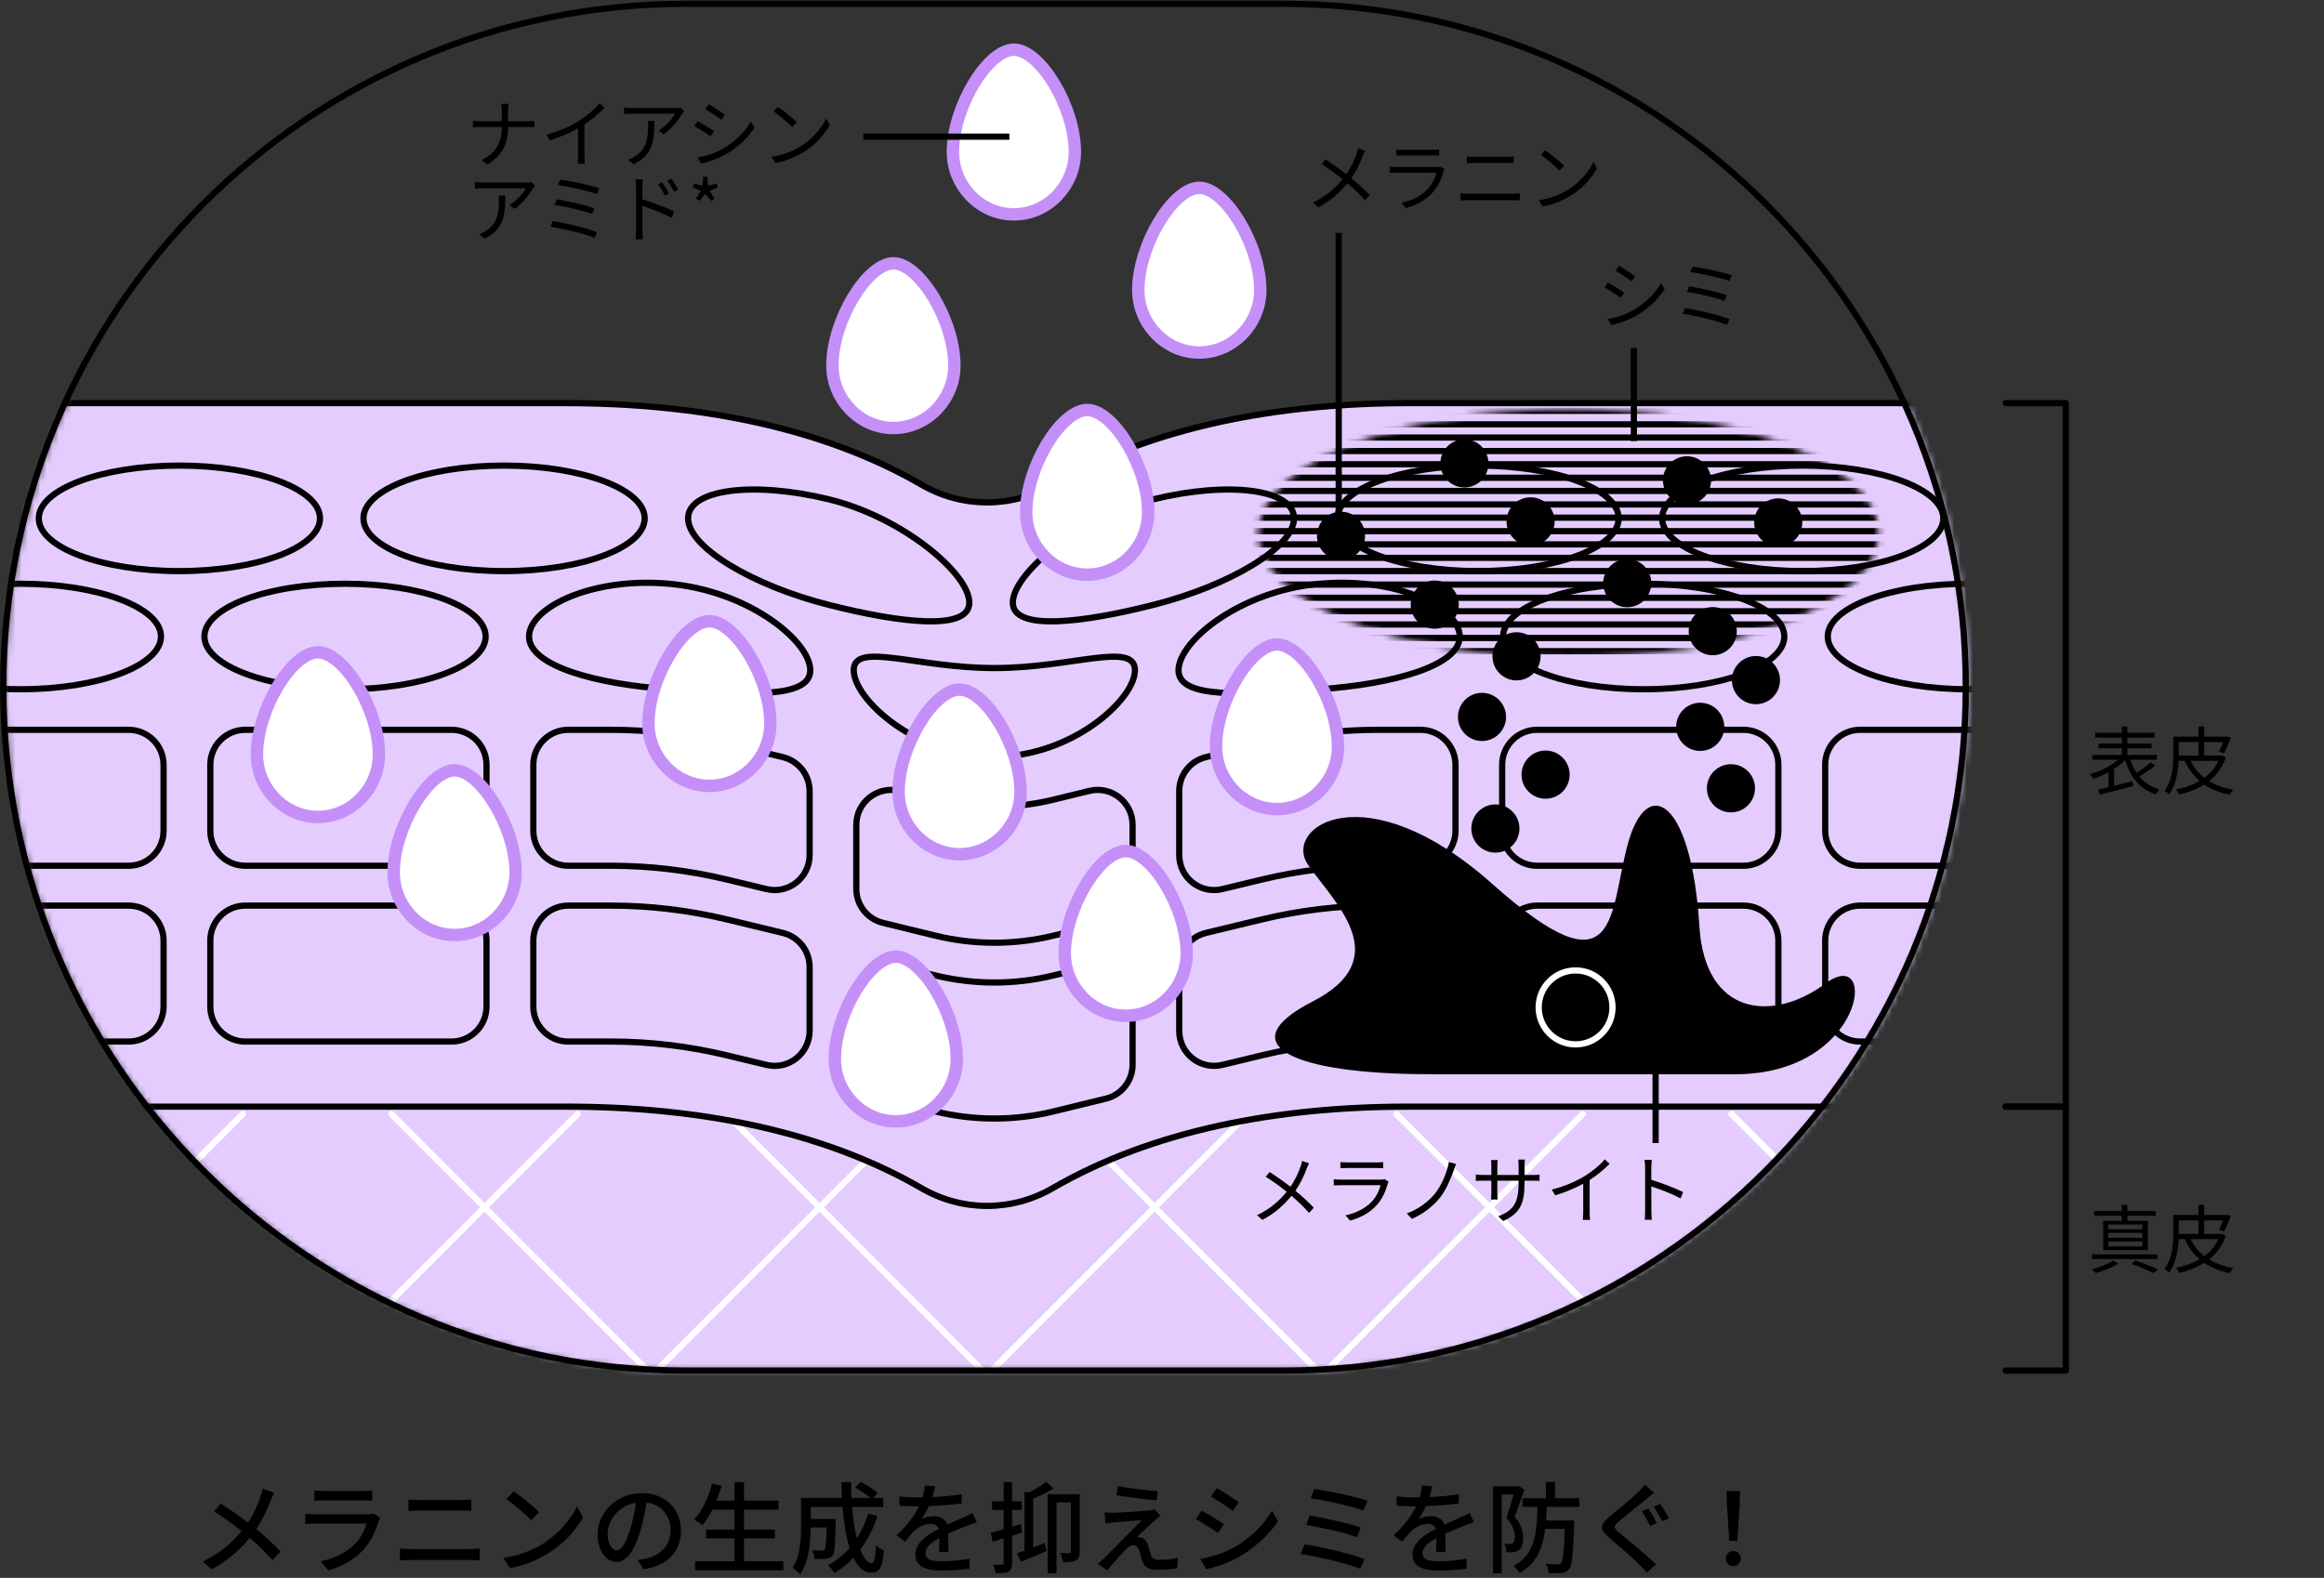 <svg width="374" height="254" viewBox="0 0 374 254" fill="none" xmlns="http://www.w3.org/2000/svg">
<rect x="0" y="0" width="374" height="254" fill="#333333" stroke="none"/>
<path d="M322.766 178.143H332.444V64.894H322.766" stroke="black" stroke-linecap="round" stroke-linejoin="round"/>
<mask id="mask0_262_392" style="mask-type:luminance" maskUnits="userSpaceOnUse" x="0" y="0" width="317" height="221">
<path d="M206.954 0.613H110.757C50.105 0.613 0.938 49.866 0.938 110.621C0.938 171.377 50.105 220.63 110.757 220.63H206.954C267.605 220.63 316.773 171.377 316.773 110.621C316.773 49.866 267.605 0.613 206.954 0.613Z" fill="white"/>
</mask>
<g mask="url(#mask0_262_392)">
<path d="M334.904 178.145H226.567C205.666 178.145 185.537 181.924 169.378 191.288C162.848 195.068 154.873 195.068 148.343 191.288C132.183 181.924 112.055 178.145 91.154 178.145H-17.195V64.897H91.142C112.043 64.897 132.171 68.676 148.331 78.04C154.86 81.82 162.836 81.82 169.366 78.04C185.525 68.676 205.654 64.897 226.554 64.897H334.892V178.145H334.904Z" fill="#E5CCFF"/>
<path d="M-17.195 178.145H91.142C112.043 178.145 132.171 181.924 148.331 191.288C154.86 195.068 162.836 195.068 169.366 191.288C185.525 181.924 205.654 178.145 226.554 178.145H334.892V256.073H-17.195V178.145Z" fill="#E5CCFF"/>
<path d="M-17.195 64.897H91.142C112.043 64.897 132.171 68.676 148.331 78.04C154.86 81.82 162.836 81.82 169.366 78.04C185.525 68.676 205.654 64.897 226.554 64.897H334.892" stroke="black" stroke-linecap="round" stroke-linejoin="round"/>
<path d="M28.87 91.932C41.367 91.932 51.498 88.13 51.498 83.44C51.498 78.749 41.367 74.947 28.87 74.947C16.373 74.947 6.242 78.749 6.242 83.44C6.242 88.13 16.373 91.932 28.87 91.932Z" stroke="black" stroke-linecap="round" stroke-linejoin="round"/>
<path d="M81.12 91.932C93.617 91.932 103.748 88.13 103.748 83.44C103.748 78.749 93.617 74.947 81.12 74.947C68.623 74.947 58.492 78.749 58.492 83.44C58.492 88.13 68.623 91.932 81.12 91.932Z" stroke="black" stroke-linecap="round" stroke-linejoin="round"/>
<path d="M155.99 97.013C155.99 101.701 144.474 100.192 133.362 97.369C121.246 94.301 110.734 88.141 110.734 83.44C110.734 78.74 121.221 77.415 133.362 80.372C145.234 83.256 155.99 92.325 155.99 97.013Z" stroke="black" stroke-linecap="round" stroke-linejoin="round"/>
<path d="M162.992 97.013C162.992 101.701 174.508 100.192 185.62 97.369C197.737 94.301 208.248 88.141 208.248 83.44C208.248 78.74 197.761 77.415 185.62 80.372C173.749 83.256 162.992 92.325 162.992 97.013Z" stroke="black" stroke-linecap="round" stroke-linejoin="round"/>
<path d="M237.862 91.932C250.359 91.932 260.49 88.13 260.49 83.44C260.49 78.749 250.359 74.947 237.862 74.947C225.365 74.947 215.234 78.749 215.234 83.44C215.234 88.13 225.365 91.932 237.862 91.932Z" stroke="black" stroke-linecap="round" stroke-linejoin="round"/>
<path d="M290.112 91.932C302.609 91.932 312.74 88.13 312.74 83.44C312.74 78.749 302.609 74.947 290.112 74.947C277.615 74.947 267.484 78.749 267.484 83.44C267.484 88.13 277.615 91.932 290.112 91.932Z" stroke="black" stroke-linecap="round" stroke-linejoin="round"/>
<path d="M3.276 110.954C15.774 110.954 25.904 107.151 25.904 102.461C25.904 97.771 15.774 93.969 3.276 93.969C-9.221 93.969 -19.352 97.771 -19.352 102.461C-19.352 107.151 -9.221 110.954 3.276 110.954Z" stroke="black" stroke-linecap="round" stroke-linejoin="round"/>
<path d="M55.526 110.954C68.023 110.954 78.154 107.151 78.154 102.461C78.154 97.771 68.023 93.969 55.526 93.969C43.029 93.969 32.898 97.771 32.898 102.461C32.898 107.151 43.029 110.954 55.526 110.954Z" stroke="black" stroke-linecap="round" stroke-linejoin="round"/>
<path d="M130.397 107.898C130.397 112.586 119.763 111.813 107.769 110.966C95.775 110.12 85.141 107.162 85.141 102.474C85.141 97.786 95.321 92.828 107.769 93.982C120.51 95.147 130.397 103.21 130.397 107.911V107.898Z" stroke="black" stroke-linecap="round" stroke-linejoin="round"/>
<path d="M189.656 107.898C189.656 112.586 200.29 111.813 212.284 110.966C224.278 110.12 234.912 107.162 234.912 102.474C234.912 97.786 224.731 92.828 212.284 93.982C199.543 95.147 189.656 103.21 189.656 107.911V107.898Z" stroke="black" stroke-linecap="round" stroke-linejoin="round"/>
<path d="M182.647 107.898C182.647 112.586 172.515 121.827 160.019 121.827C147.522 121.827 137.391 112.599 137.391 107.898C137.391 103.198 147.522 107.542 160.019 107.542C172.515 107.542 182.647 103.198 182.647 107.898Z" stroke="black" stroke-linecap="round" stroke-linejoin="round"/>
<path d="M264.519 110.954C277.016 110.954 287.147 107.151 287.147 102.461C287.147 97.771 277.016 93.969 264.519 93.969C252.022 93.969 241.891 97.771 241.891 102.461C241.891 107.151 252.022 110.954 264.519 110.954Z" stroke="black" stroke-linecap="round" stroke-linejoin="round"/>
<path d="M316.769 110.954C329.266 110.954 339.397 107.151 339.397 102.461C339.397 97.771 329.266 93.969 316.769 93.969C304.272 93.969 294.141 97.771 294.141 102.461C294.141 107.151 304.272 110.954 316.769 110.954Z" stroke="black" stroke-linecap="round" stroke-linejoin="round"/>
<path d="M20.699 117.482H-12.502C-15.607 117.482 -18.125 120.004 -18.125 123.115V133.731C-18.125 136.842 -15.607 139.364 -12.502 139.364H20.699C23.805 139.364 26.322 136.842 26.322 133.731V123.115C26.322 120.004 23.805 117.482 20.699 117.482Z" stroke="black" stroke-linecap="round" stroke-linejoin="round"/>
<path d="M72.668 117.482H39.467C36.361 117.482 33.844 120.004 33.844 123.115V133.731C33.844 136.842 36.361 139.364 39.467 139.364H72.668C75.773 139.364 78.291 136.842 78.291 133.731V123.115C78.291 120.004 75.773 117.482 72.668 117.482Z" stroke="black" stroke-linecap="round" stroke-linejoin="round"/>
<path d="M123.341 143.119L116.983 141.585C110.87 140.112 104.597 139.364 98.312 139.364H91.451C88.34 139.364 85.828 136.836 85.828 133.731V123.115C85.828 119.998 88.352 117.482 91.451 117.482H98.312C104.597 117.482 110.87 118.231 116.983 119.704L125.975 121.876C128.499 122.489 130.288 124.748 130.288 127.349V137.646C130.288 141.291 126.882 143.978 123.354 143.119H123.341Z" stroke="black" stroke-linecap="round" stroke-linejoin="round"/>
<path d="M177.952 148.557L169.572 150.607C163.299 152.141 156.745 152.141 150.472 150.607L142.093 148.557C139.569 147.943 137.805 145.685 137.805 143.084V132.787C137.805 129.13 141.223 126.455 144.763 127.314L150.485 128.713C156.757 130.247 163.312 130.247 169.584 128.713L175.306 127.314C178.846 126.455 182.264 129.13 182.264 132.787V143.084C182.264 145.685 180.488 147.943 177.976 148.557H177.952Z" stroke="black" stroke-linecap="round" stroke-linejoin="round"/>
<path d="M228.597 139.364H221.737C215.452 139.364 209.179 140.112 203.066 141.585L196.708 143.119C193.167 143.978 189.773 141.291 189.773 137.646V127.349C189.773 124.748 191.55 122.477 194.086 121.876L203.078 119.704C209.192 118.231 215.464 117.482 221.749 117.482H228.61C231.722 117.482 234.233 120.01 234.233 123.115V133.731C234.233 136.848 231.709 139.364 228.61 139.364H228.597Z" stroke="black" stroke-linecap="round" stroke-linejoin="round"/>
<path d="M280.566 117.482H247.365C244.26 117.482 241.742 120.004 241.742 123.115V133.731C241.742 136.842 244.26 139.364 247.365 139.364H280.566C283.672 139.364 286.19 136.842 286.19 133.731V123.115C286.19 120.004 283.672 117.482 280.566 117.482Z" stroke="black" stroke-linecap="round" stroke-linejoin="round"/>
<path d="M332.551 117.482H299.35C296.244 117.482 293.727 120.004 293.727 123.115V133.731C293.727 136.842 296.244 139.364 299.35 139.364H332.551C335.656 139.364 338.174 136.842 338.174 133.731V123.115C338.174 120.004 335.656 117.482 332.551 117.482Z" stroke="black" stroke-linecap="round" stroke-linejoin="round"/>
<path d="M20.699 145.783H-12.502C-15.607 145.783 -18.125 148.305 -18.125 151.416V162.032C-18.125 165.143 -15.607 167.665 -12.502 167.665H20.699C23.805 167.665 26.322 165.143 26.322 162.032V151.416C26.322 148.305 23.805 145.783 20.699 145.783Z" stroke="black" stroke-linecap="round" stroke-linejoin="round"/>
<path d="M72.668 145.783H39.467C36.361 145.783 33.844 148.305 33.844 151.416V162.032C33.844 165.143 36.361 167.665 39.467 167.665H72.668C75.773 167.665 78.291 165.143 78.291 162.032V151.416C78.291 148.305 75.773 145.783 72.668 145.783Z" stroke="black" stroke-linecap="round" stroke-linejoin="round"/>
<path d="M123.341 171.42L116.983 169.886C110.87 168.413 104.597 167.665 98.312 167.665H91.451C88.34 167.665 85.828 165.136 85.828 162.032V151.416C85.828 148.299 88.352 145.783 91.451 145.783H98.312C104.597 145.783 110.87 146.532 116.983 148.004L125.975 150.177C128.499 150.79 130.288 153.048 130.288 155.65V165.946C130.288 169.591 126.882 172.279 123.354 171.42H123.341Z" stroke="black" stroke-linecap="round" stroke-linejoin="round"/>
<path d="M177.952 176.856L169.572 178.905C163.299 180.439 156.745 180.439 150.472 178.905L142.093 176.856C139.569 176.242 137.805 173.984 137.805 171.382V161.086C137.805 157.429 141.223 154.754 144.763 155.613L150.485 157.012C156.757 158.546 163.312 158.546 169.584 157.012L175.306 155.613C178.846 154.754 182.264 157.429 182.264 161.086V171.382C182.264 173.984 180.488 176.242 177.976 176.856H177.952Z" stroke="black" stroke-linecap="round" stroke-linejoin="round"/>
<path d="M228.597 167.665H221.737C215.452 167.665 209.179 168.413 203.066 169.886L196.708 171.42C193.167 172.279 189.773 169.591 189.773 165.946V155.65C189.773 153.048 191.55 150.778 194.086 150.177L203.078 148.004C209.192 146.532 215.464 145.783 221.749 145.783H228.61C231.722 145.783 234.233 148.311 234.233 151.416V162.032C234.233 165.149 231.709 167.665 228.61 167.665H228.597Z" stroke="black" stroke-linecap="round" stroke-linejoin="round"/>
<path d="M280.566 145.783H247.365C244.26 145.783 241.742 148.305 241.742 151.416V162.032C241.742 165.143 244.26 167.665 247.365 167.665H280.566C283.672 167.665 286.19 165.143 286.19 162.032V151.416C286.19 148.305 283.672 145.783 280.566 145.783Z" stroke="black" stroke-linecap="round" stroke-linejoin="round"/>
<path d="M332.551 145.783H299.35C296.244 145.783 293.727 148.305 293.727 151.416V162.032C293.727 165.143 296.244 167.665 299.35 167.665H332.551C335.656 167.665 338.174 165.143 338.174 162.032V151.416C338.174 148.305 335.656 145.783 332.551 145.783Z" stroke="black" stroke-linecap="round" stroke-linejoin="round"/>
<path d="M229.934 172.917C208.102 172.917 197.75 168.143 211.251 161.209C224.752 154.275 214.718 145.304 210.516 139.229C206.314 133.155 219.692 124.073 240.164 142.297C260.636 160.522 258.908 147.133 261.946 135.916C264.985 124.699 272.201 128.381 273.487 149.17C274.381 163.504 285.248 164.67 293.8 158.3C302.351 151.931 300.244 172.929 279.257 172.929H229.934V172.917Z" fill="black"/>
<path d="M253.559 168.119C256.841 168.119 259.501 165.454 259.501 162.167C259.501 158.88 256.841 156.215 253.559 156.215C250.277 156.215 247.617 158.88 247.617 162.167C247.617 165.454 250.277 168.119 253.559 168.119Z" stroke="white" stroke-linecap="round" stroke-linejoin="round"/>
<mask id="mask1_262_392" style="mask-type:luminance" maskUnits="userSpaceOnUse" x="-18" y="178" width="353" height="79">
<path d="M-17.195 178.145H91.142C112.043 178.145 132.171 181.924 148.331 191.288C154.86 195.068 162.836 195.068 169.366 191.288C185.525 181.924 205.654 178.145 226.554 178.145H334.892V256.073H-17.195V178.145Z" fill="white"/>
</mask>
<g mask="url(#mask1_262_392)">
<path d="M-44.844 263.387L39.077 179.322" stroke="white" stroke-linecap="round" stroke-linejoin="round"/>
<path d="M9.07 263.387L92.979 179.322" stroke="white" stroke-linecap="round" stroke-linejoin="round"/>
<path d="M62.977 263.387L146.897 179.322" stroke="white" stroke-linecap="round" stroke-linejoin="round"/>
<path d="M116.898 263.387L200.807 179.322" stroke="white" stroke-linecap="round" stroke-linejoin="round"/>
<path d="M170.812 263.387L254.721 179.322" stroke="white" stroke-linecap="round" stroke-linejoin="round"/>
<path d="M224.719 263.387L308.639 179.322" stroke="white" stroke-linecap="round" stroke-linejoin="round"/>
<path d="M278.641 263.387L362.549 179.322" stroke="white" stroke-linecap="round" stroke-linejoin="round"/>
<path d="M362.549 263.387L278.641 179.322" stroke="white" stroke-linecap="round" stroke-linejoin="round"/>
<path d="M308.639 263.387L224.719 179.322" stroke="white" stroke-linecap="round" stroke-linejoin="round"/>
<path d="M254.721 263.387L170.812 179.322" stroke="white" stroke-linecap="round" stroke-linejoin="round"/>
<path d="M200.807 263.387L116.898 179.322" stroke="white" stroke-linecap="round" stroke-linejoin="round"/>
<path d="M146.897 263.387L62.977 179.322" stroke="white" stroke-linecap="round" stroke-linejoin="round"/>
<path d="M92.979 263.387L9.07 179.322" stroke="white" stroke-linecap="round" stroke-linejoin="round"/>
<path d="M39.077 263.387L-44.844 179.322" stroke="white" stroke-linecap="round" stroke-linejoin="round"/>
</g>
<path d="M-17.195 178.145H91.142C112.043 178.145 132.171 181.924 148.331 191.288C154.86 195.068 162.836 195.068 169.366 191.288C185.525 181.924 205.654 178.145 226.554 178.145H334.892" stroke="black" stroke-linecap="round" stroke-linejoin="round"/>
<mask id="mask2_262_392" style="mask-type:luminance" maskUnits="userSpaceOnUse" x="202" y="65" width="101" height="41">
<path d="M252.393 105.909C279.979 105.909 302.342 96.937 302.342 85.869C302.342 74.801 279.979 65.828 252.393 65.828C224.808 65.828 202.445 74.801 202.445 85.869C202.445 96.937 224.808 105.909 252.393 105.909Z" fill="white"/>
</mask>
<g mask="url(#mask2_262_392)">
<path d="M195.82 66.135H309.156" stroke="black" stroke-linecap="round" stroke-linejoin="round"/>
<path d="M196.969 68.309H307.977" stroke="black" stroke-linecap="round" stroke-linejoin="round"/>
<path d="M195.82 70.434H309.156" stroke="black" stroke-linecap="round" stroke-linejoin="round"/>
<path d="M196.969 72.609H307.977" stroke="black" stroke-linecap="round" stroke-linejoin="round"/>
<path d="M195.82 74.732H309.156" stroke="black" stroke-linecap="round" stroke-linejoin="round"/>
<path d="M196.969 76.908H307.977" stroke="black" stroke-linecap="round" stroke-linejoin="round"/>
<path d="M195.82 79.031H309.156" stroke="black" stroke-linecap="round" stroke-linejoin="round"/>
<path d="M196.969 81.207H307.977" stroke="black" stroke-linecap="round" stroke-linejoin="round"/>
<path d="M195.82 83.332H309.156" stroke="black" stroke-linecap="round" stroke-linejoin="round"/>
<path d="M196.969 85.506H307.977" stroke="black" stroke-linecap="round" stroke-linejoin="round"/>
<path d="M195.82 87.631H309.156" stroke="black" stroke-linecap="round" stroke-linejoin="round"/>
<path d="M196.969 89.803H307.977" stroke="black" stroke-linecap="round" stroke-linejoin="round"/>
<path d="M195.82 91.928H309.156" stroke="black" stroke-linecap="round" stroke-linejoin="round"/>
<path d="M196.969 94.103H307.977" stroke="black" stroke-linecap="round" stroke-linejoin="round"/>
<path d="M195.82 96.228H309.156" stroke="black" stroke-linecap="round" stroke-linejoin="round"/>
<path d="M196.969 98.4H307.977" stroke="black" stroke-linecap="round" stroke-linejoin="round"/>
<path d="M195.82 100.525H309.156" stroke="black" stroke-linecap="round" stroke-linejoin="round"/>
<path d="M196.969 102.701H307.977" stroke="black" stroke-linecap="round" stroke-linejoin="round"/>
<path d="M195.82 104.824H309.156" stroke="black" stroke-linecap="round" stroke-linejoin="round"/>
</g>
<path d="M240.653 137.252C242.791 137.252 244.524 135.516 244.524 133.374C244.524 131.232 242.791 129.496 240.653 129.496C238.515 129.496 236.781 131.232 236.781 133.374C236.781 135.516 238.515 137.252 240.653 137.252Z" fill="black"/>
<path d="M248.731 128.576C250.869 128.576 252.602 126.84 252.602 124.698C252.602 122.557 250.869 120.82 248.731 120.82C246.593 120.82 244.859 122.557 244.859 124.698C244.859 126.84 246.593 128.576 248.731 128.576Z" fill="black"/>
<path d="M278.559 130.774C280.697 130.774 282.43 129.037 282.43 126.896C282.43 124.754 280.697 123.018 278.559 123.018C276.421 123.018 274.688 124.754 274.688 126.896C274.688 129.037 276.421 130.774 278.559 130.774Z" fill="black"/>
<path d="M273.614 120.881C275.752 120.881 277.485 119.145 277.485 117.003C277.485 114.861 275.752 113.125 273.614 113.125C271.475 113.125 269.742 114.861 269.742 117.003C269.742 119.145 271.475 120.881 273.614 120.881Z" fill="black"/>
<path d="M282.582 113.36C284.72 113.36 286.454 111.623 286.454 109.482C286.454 107.34 284.72 105.604 282.582 105.604C280.444 105.604 278.711 107.34 278.711 109.482C278.711 111.623 280.444 113.36 282.582 113.36Z" fill="black"/>
<path d="M275.629 105.481C277.767 105.481 279.501 103.744 279.501 101.603C279.501 99.461 277.767 97.725 275.629 97.725C273.491 97.725 271.758 99.461 271.758 101.603C271.758 103.744 273.491 105.481 275.629 105.481Z" fill="black"/>
<path d="M238.496 119.287C240.634 119.287 242.368 117.551 242.368 115.409C242.368 113.268 240.634 111.531 238.496 111.531C236.358 111.531 234.625 113.268 234.625 115.409C234.625 117.551 236.358 119.287 238.496 119.287Z" fill="black"/>
<path d="M244.051 109.529C246.189 109.529 247.922 107.793 247.922 105.651C247.922 103.51 246.189 101.773 244.051 101.773C241.913 101.773 240.18 103.51 240.18 105.651C240.18 107.793 241.913 109.529 244.051 109.529Z" fill="black"/>
<path d="M230.895 101.209C233.033 101.209 234.766 99.473 234.766 97.331C234.766 95.189 233.033 93.453 230.895 93.453C228.757 93.453 227.023 95.189 227.023 97.331C227.023 99.473 228.757 101.209 230.895 101.209Z" fill="black"/>
<path d="M261.871 97.748C264.009 97.748 265.743 96.012 265.743 93.87C265.743 91.728 264.009 89.992 261.871 89.992C259.733 89.992 258 91.728 258 93.87C258 96.012 259.733 97.748 261.871 97.748Z" fill="black"/>
<path d="M286.168 87.981C288.306 87.981 290.04 86.244 290.04 84.103C290.04 81.961 288.306 80.225 286.168 80.225C284.03 80.225 282.297 81.961 282.297 84.103C282.297 86.244 284.03 87.981 286.168 87.981Z" fill="black"/>
<path d="M271.489 81.205C273.627 81.205 275.36 79.469 275.36 77.327C275.36 75.186 273.627 73.449 271.489 73.449C269.35 73.449 267.617 75.186 267.617 77.327C267.617 79.469 269.35 81.205 271.489 81.205Z" fill="black"/>
<path d="M246.317 87.809C248.455 87.809 250.188 86.073 250.188 83.931C250.188 81.789 248.455 80.053 246.317 80.053C244.179 80.053 242.445 81.789 242.445 83.931C242.445 86.073 244.179 87.809 246.317 87.809Z" fill="black"/>
<path d="M235.668 78.469C237.806 78.469 239.54 76.733 239.54 74.591C239.54 72.449 237.806 70.713 235.668 70.713C233.53 70.713 231.797 72.449 231.797 74.591C231.797 76.733 233.53 78.469 235.668 78.469Z" fill="black"/>
<path d="M215.809 90.127C217.947 90.127 219.68 88.391 219.68 86.249C219.68 84.107 217.947 82.371 215.809 82.371C213.671 82.371 211.938 84.107 211.938 86.249C211.938 88.391 213.671 90.127 215.809 90.127Z" fill="black"/>
<path d="M172.978 24.457C172.978 29.881 168.592 34.508 163.165 34.508C157.737 34.508 153.352 29.881 153.352 24.457C153.352 17.204 158.963 8 163.165 8C167.367 8 172.978 17.204 172.978 24.457Z" fill="white" stroke="#C490F8" stroke-width="2" stroke-miterlimit="10"/>
<path d="M153.587 58.846C153.587 64.27 149.201 68.897 143.774 68.897C138.347 68.897 133.961 64.27 133.961 58.846C133.961 51.593 139.572 42.389 143.774 42.389C147.976 42.389 153.587 51.593 153.587 58.846Z" fill="white" stroke="#C490F8" stroke-width="2" stroke-miterlimit="10"/>
<path d="M202.814 46.697C202.814 52.122 198.428 56.748 193.001 56.748C187.573 56.748 183.188 52.122 183.188 46.697C183.188 39.444 188.799 30.24 193.001 30.24C197.203 30.24 202.814 39.444 202.814 46.697Z" fill="white" stroke="#C490F8" stroke-width="2" stroke-miterlimit="10"/>
<path d="M184.775 82.457C184.775 87.881 180.389 92.508 174.962 92.508C169.534 92.508 165.148 87.881 165.148 82.457C165.148 75.204 170.759 66 174.962 66C179.164 66 184.775 75.204 184.775 82.457Z" fill="white" stroke="#C490F8" stroke-width="2" stroke-miterlimit="10"/>
<path d="M123.978 116.457C123.978 121.881 119.592 126.508 114.165 126.508C108.737 126.508 104.352 121.881 104.352 116.457C104.352 109.204 109.963 100 114.165 100C118.367 100 123.978 109.204 123.978 116.457Z" fill="white" stroke="#C490F8" stroke-width="2" stroke-miterlimit="10"/>
<path d="M164.236 127.457C164.236 132.881 159.85 137.508 154.423 137.508C148.995 137.508 144.609 132.881 144.609 127.457C144.609 120.204 150.22 111 154.423 111C158.625 111 164.236 120.204 164.236 127.457Z" fill="white" stroke="#C490F8" stroke-width="2" stroke-miterlimit="10"/>
<path d="M190.978 153.457C190.978 158.881 186.592 163.508 181.165 163.508C175.738 163.508 171.352 158.881 171.352 153.457C171.352 146.204 176.963 137 181.165 137C185.367 137 190.978 146.204 190.978 153.457Z" fill="white" stroke="#C490F8" stroke-width="2" stroke-miterlimit="10"/>
<path d="M153.978 170.457C153.978 175.881 149.592 180.508 144.165 180.508C138.737 180.508 134.352 175.881 134.352 170.457C134.352 163.204 139.963 154 144.165 154C148.367 154 153.978 163.204 153.978 170.457Z" fill="white" stroke="#C490F8" stroke-width="2" stroke-miterlimit="10"/>
<path d="M82.978 140.457C82.978 145.881 78.592 150.508 73.165 150.508C67.737 150.508 63.352 145.881 63.352 140.457C63.352 133.204 68.963 124 73.165 124C77.367 124 82.978 133.204 82.978 140.457Z" fill="white" stroke="#C490F8" stroke-width="2" stroke-miterlimit="10"/>
<path d="M60.978 121.457C60.978 126.881 56.592 131.508 51.165 131.508C45.737 131.508 41.352 126.881 41.352 121.457C41.352 114.204 46.963 105 51.165 105C55.367 105 60.978 114.204 60.978 121.457Z" fill="white" stroke="#C490F8" stroke-width="2" stroke-miterlimit="10"/>
<path d="M215.322 120.195C215.322 125.62 210.936 130.246 205.509 130.246C200.081 130.246 195.695 125.62 195.695 120.195C195.695 112.942 201.306 103.738 205.509 103.738C209.711 103.738 215.322 112.942 215.322 120.195Z" fill="white" stroke="#C490F8" stroke-width="2" stroke-miterlimit="10"/>
</g>
<path d="M206.54 0.613H110.343C49.691 0.613 0.523 49.866 0.523 110.621C0.523 171.377 49.691 220.63 110.343 220.63H206.54C267.191 220.63 316.359 171.377 316.359 110.621C316.359 49.866 267.191 0.613 206.54 0.613Z" stroke="black"/>
<path d="M322.766 178.145H332.444V220.631H322.766" stroke="black" stroke-linecap="round" stroke-linejoin="round"/>
<path d="M346.114 122.704L346.822 123.256C346.066 123.868 345.082 124.516 344.278 124.984C345.082 125.968 346.162 126.688 347.506 127.096C347.302 127.264 347.05 127.636 346.93 127.876C344.374 127.012 342.838 125.08 341.997 122.368C341.506 122.86 340.894 123.34 340.222 123.772V126.484C341.17 126.256 342.19 126.004 343.186 125.752L343.282 126.544C341.398 127.048 339.358 127.552 337.93 127.912L337.642 127.096C338.122 126.988 338.698 126.856 339.322 126.7V124.312C338.518 124.744 337.678 125.116 336.91 125.368C336.766 125.14 336.514 124.828 336.333 124.636C337.894 124.192 339.706 123.304 340.882 122.308H336.729V121.528H341.47V120.448H337.714V119.704H341.47V118.732H337.174V117.952H341.47V116.956H342.358V117.952H346.726V118.732H342.358V119.704H346.27V120.448H342.358V121.528H347.134V122.308H342.838C343.09 123.076 343.414 123.784 343.846 124.408C344.614 123.916 345.538 123.244 346.114 122.704ZM356.986 122.476H352.534C353.062 123.556 353.806 124.492 354.754 125.212C355.714 124.516 356.482 123.616 356.986 122.476ZM350.626 121.54V121.636H353.806V119.452H350.626V121.54ZM357.61 121.6L358.198 121.936C357.634 123.556 356.698 124.804 355.522 125.728C356.602 126.4 357.91 126.868 359.41 127.12C359.218 127.324 358.966 127.696 358.846 127.948C357.238 127.612 355.858 127.072 354.73 126.292C353.53 127.06 352.15 127.564 350.686 127.912C350.59 127.672 350.35 127.288 350.17 127.096C351.562 126.82 352.858 126.364 353.986 125.716C352.966 124.864 352.186 123.784 351.598 122.476H350.602C350.53 124.216 350.206 126.364 349.042 127.876C348.898 127.696 348.538 127.396 348.333 127.288C349.606 125.62 349.75 123.268 349.75 121.528V118.588H353.806V116.944H354.717V118.588H358.174L358.342 118.552L359.014 118.732C358.678 119.632 358.27 120.616 357.91 121.24L357.094 120.988C357.31 120.592 357.55 120.016 357.778 119.452H354.717V121.636H357.442L357.61 121.6Z" fill="black"/>
<path d="M344.758 197.892V197.112H339.31V197.892H344.758ZM344.758 199.26V198.456H339.31V199.26H344.758ZM344.758 200.64V199.836H339.31V200.64H344.758ZM341.458 196.524V195.72H337.006V194.952H341.458V193.956H342.37V194.952H346.93V195.72H342.37V196.524H345.658V201.24H338.458V196.524H341.458ZM347.23 201.924V202.68H336.658V201.924H347.23ZM340.102 202.92L340.894 203.424C339.934 204.012 338.458 204.612 337.27 204.936C337.126 204.768 336.85 204.48 336.658 204.312C337.858 204 339.346 203.412 340.102 202.92ZM343.042 203.472L343.618 202.908C344.95 203.352 346.402 203.916 347.302 204.336L346.558 204.936C345.742 204.516 344.386 203.94 343.042 203.472ZM356.986 199.476H352.534C353.062 200.556 353.806 201.492 354.754 202.212C355.714 201.516 356.482 200.616 356.986 199.476ZM350.626 198.54V198.636H353.806V196.452H350.626V198.54ZM357.61 198.6L358.198 198.936C357.634 200.556 356.698 201.804 355.522 202.728C356.602 203.4 357.91 203.868 359.41 204.12C359.218 204.324 358.966 204.696 358.846 204.948C357.238 204.612 355.858 204.072 354.73 203.292C353.53 204.06 352.15 204.564 350.686 204.912C350.59 204.672 350.35 204.288 350.17 204.096C351.562 203.82 352.858 203.364 353.986 202.716C352.966 201.864 352.186 200.784 351.598 199.476H350.602C350.53 201.216 350.206 203.364 349.042 204.876C348.898 204.696 348.538 204.396 348.333 204.288C349.606 202.62 349.75 200.268 349.75 198.528V195.588H353.806V193.944H354.717V195.588H358.174L358.342 195.552L359.014 195.732C358.678 196.632 358.27 197.616 357.91 198.24L357.094 197.988C357.31 197.592 357.55 197.016 357.778 196.452H354.717V198.636H357.442L357.61 198.6Z" fill="black"/>
<path d="M138.938 22H162.438" stroke="black"/>
<path d="M260.55 42.784C261.258 43.18 262.638 44.092 263.154 44.476L262.59 45.292C262.014 44.86 260.718 43.996 260.01 43.588L260.55 42.784ZM258.75 51.352C260.07 51.124 261.558 50.656 262.77 49.96C264.762 48.82 266.346 47.26 267.318 45.568L267.894 46.552C266.85 48.172 265.194 49.72 263.286 50.848C262.074 51.544 260.418 52.108 259.302 52.336L258.75 51.352ZM258.738 45.484C259.458 45.868 260.85 46.72 261.378 47.104L260.826 47.944C260.238 47.512 258.93 46.672 258.21 46.3L258.738 45.484ZM272.382 42.916C273.942 43.12 277.17 43.78 278.682 44.308L278.298 45.232C276.834 44.704 273.69 44.02 272.034 43.804L272.382 42.916ZM271.842 46.084C273.486 46.36 276.39 46.972 277.89 47.524L277.506 48.448C276.114 47.896 273.186 47.236 271.482 46.984L271.842 46.084ZM271.182 49.576C273.198 49.888 276.678 50.716 278.322 51.376L277.914 52.3C276.318 51.604 272.754 50.8 270.81 50.488L271.182 49.576Z" fill="black"/>
<path d="M218.542 23.88L219.67 24.264C219.55 24.492 219.37 24.888 219.274 25.14C218.89 26.196 218.278 27.516 217.474 28.68C218.542 29.568 219.574 30.504 220.426 31.416L219.67 32.256C218.782 31.236 217.87 30.384 216.838 29.496C215.722 30.864 214.234 32.292 212.146 33.372L211.294 32.616C213.394 31.62 214.882 30.3 216.058 28.848C215.17 28.116 213.838 27.132 212.686 26.424L213.322 25.668C214.342 26.316 215.734 27.3 216.682 28.032C217.45 26.916 217.942 25.788 218.302 24.768C218.386 24.528 218.494 24.144 218.542 23.88ZM231.79 26.796L232.474 27.228C232.414 27.336 232.342 27.492 232.318 27.576C231.994 28.764 231.454 30.012 230.566 30.984C229.306 32.364 227.794 33.072 226.27 33.492L225.526 32.64C227.23 32.292 228.73 31.512 229.75 30.444C230.482 29.676 230.962 28.656 231.178 27.792H224.806C224.518 27.792 224.062 27.804 223.642 27.828V26.82C224.074 26.868 224.482 26.892 224.806 26.892H231.13C231.406 26.892 231.658 26.868 231.79 26.796ZM224.71 25.056V24.06C225.021 24.108 225.406 24.12 225.79 24.12H230.506C230.89 24.12 231.31 24.108 231.598 24.06V25.056C231.31 25.032 230.902 25.02 230.494 25.02H225.79C225.418 25.02 225.034 25.032 224.71 25.056ZM235.042 32.28V31.128C235.45 31.164 235.87 31.188 236.302 31.188H243.49C243.85 31.188 244.234 31.176 244.582 31.128V32.28C244.222 32.244 243.814 32.22 243.49 32.22H236.302C235.87 32.22 235.45 32.256 235.042 32.28ZM236.074 26.268V25.188C236.458 25.224 236.866 25.248 237.25 25.248H242.398C242.83 25.248 243.25 25.224 243.586 25.188V26.268C243.25 26.244 242.794 26.232 242.398 26.232H237.262C236.842 26.232 236.446 26.244 236.074 26.268ZM248.662 24.204C249.514 24.768 251.05 26.016 251.722 26.688L250.966 27.444C250.366 26.82 248.866 25.536 247.978 24.936L248.662 24.204ZM247.63 32.244C249.73 31.932 251.29 31.2 252.43 30.492C254.278 29.328 255.742 27.552 256.438 26.076L257.014 27.096C256.186 28.596 254.794 30.228 252.982 31.356C251.782 32.124 250.27 32.856 248.266 33.228L247.63 32.244Z" fill="black"/>
<path d="M209.542 186.88L210.67 187.264C210.55 187.492 210.37 187.888 210.274 188.14C209.89 189.196 209.278 190.516 208.474 191.68C209.542 192.568 210.574 193.504 211.426 194.416L210.67 195.256C209.782 194.236 208.87 193.384 207.838 192.496C206.722 193.864 205.234 195.292 203.146 196.372L202.294 195.616C204.394 194.62 205.882 193.3 207.058 191.848C206.17 191.116 204.838 190.132 203.686 189.424L204.322 188.668C205.342 189.316 206.734 190.3 207.682 191.032C208.45 189.916 208.942 188.788 209.302 187.768C209.386 187.528 209.494 187.144 209.542 186.88ZM222.79 189.796L223.474 190.228C223.414 190.336 223.342 190.492 223.318 190.576C222.994 191.764 222.454 193.012 221.566 193.984C220.306 195.364 218.794 196.072 217.27 196.492L216.526 195.64C218.23 195.292 219.73 194.512 220.75 193.444C221.482 192.676 221.962 191.656 222.178 190.792H215.806C215.518 190.792 215.062 190.804 214.642 190.828V189.82C215.074 189.868 215.482 189.892 215.806 189.892H222.13C222.406 189.892 222.658 189.868 222.79 189.796ZM215.71 188.056V187.06C216.021 187.108 216.406 187.12 216.79 187.12H221.506C221.89 187.12 222.31 187.108 222.598 187.06V188.056C222.31 188.032 221.902 188.02 221.494 188.02H216.79C216.418 188.02 216.034 188.032 215.71 188.056ZM234.327 187.372C234.183 187.696 234.039 188.116 233.943 188.416C233.475 189.724 232.755 191.488 231.747 192.784C230.655 194.164 228.939 195.484 227.223 196.204L226.383 195.328C228.171 194.704 229.827 193.504 230.919 192.148C232.035 190.756 232.839 188.788 233.175 187.06L234.327 187.372ZM245.343 189.148H246.663C247.191 189.148 247.599 189.112 247.755 189.088V190.096C247.635 190.084 247.191 190.06 246.663 190.06H245.343V190.48C245.343 193.684 244.659 195.328 241.911 196.552L241.107 195.796C243.291 194.956 244.383 193.924 244.383 190.564V190.06H240.963V192.004C240.963 192.448 240.999 192.976 241.011 193.096H239.955C239.967 192.976 240.003 192.46 240.003 192.004V190.06H238.719C238.191 190.06 237.651 190.096 237.507 190.108V189.064C237.615 189.088 238.203 189.148 238.719 189.148H240.003V187.612C240.003 187.228 239.967 186.856 239.955 186.736H241.023C241.011 186.856 240.963 187.192 240.963 187.612V189.148H244.383V187.648C244.383 187.18 244.347 186.784 244.323 186.664H245.403C245.391 186.784 245.343 187.18 245.343 187.648V189.148ZM258.243 186.628L259.035 187.348C258.207 188.188 257.055 189.172 255.819 189.952V195.088C255.819 195.544 255.843 196.132 255.891 196.372H254.715C254.751 196.144 254.787 195.544 254.787 195.088V190.552C253.503 191.26 251.847 191.956 250.275 192.424L249.723 191.488C251.727 191.02 253.767 190.108 255.087 189.28C256.311 188.524 257.571 187.48 258.243 186.628ZM270.867 191.896L270.459 192.916C269.151 192.208 267.075 191.404 265.743 190.984L265.755 194.944C265.755 195.328 265.779 195.964 265.827 196.36H264.675C264.723 195.976 264.747 195.388 264.747 194.944V187.96C264.747 187.624 264.723 187.084 264.651 186.712H265.827C265.791 187.084 265.743 187.6 265.743 187.96V189.916C267.327 190.396 269.595 191.26 270.867 191.896Z" fill="black"/>
<path d="M266.438 184V168.5" stroke="black"/>
<path d="M215.438 37.5V86" stroke="black"/>
<path d="M262.938 56V71" stroke="black"/>
<path d="M80.757 17.9C80.757 17.54 80.71 16.952 80.65 16.712H81.838C81.802 16.952 81.766 17.552 81.766 17.912V19.52H84.957C85.353 19.52 85.809 19.496 86.001 19.472V20.492C85.809 20.468 85.317 20.456 84.945 20.456H81.766C81.754 23.096 80.865 25.04 78.442 26.456L77.505 25.76C79.773 24.692 80.757 22.916 80.757 20.456H77.242C76.797 20.456 76.353 20.468 76.102 20.492V19.46C76.353 19.484 76.797 19.52 77.218 19.52H80.757V17.9ZM87.969 21.668C90.046 21.104 91.882 20.264 93.213 19.424C94.462 18.644 95.662 17.6 96.49 16.604L97.293 17.348C96.382 18.296 95.278 19.208 94.053 20.024V25.088C94.053 25.544 94.078 26.132 94.126 26.372H92.95C92.986 26.144 93.022 25.544 93.022 25.088V20.648C91.761 21.368 90.118 22.088 88.45 22.604L87.969 21.668ZM110.11 17.888C110.026 18.008 109.87 18.188 109.786 18.32C109.306 19.136 108.166 20.684 106.798 21.632L106.006 20.996C107.11 20.36 108.238 19.052 108.634 18.308H101.794C101.35 18.308 100.894 18.332 100.426 18.38V17.288C100.846 17.348 101.35 17.396 101.794 17.396H108.682C108.91 17.396 109.342 17.36 109.522 17.324L110.11 17.888ZM105.322 19.472C105.322 22.724 105.034 24.92 101.974 26.444L101.086 25.724C101.422 25.616 101.83 25.424 102.166 25.184C104.026 24.044 104.29 22.34 104.29 20.336C104.29 20.048 104.278 19.784 104.242 19.472H105.322ZM114.069 16.784C114.777 17.18 116.157 18.092 116.673 18.476L116.109 19.292C115.533 18.86 114.237 17.996 113.529 17.588L114.069 16.784ZM112.269 25.364C113.589 25.136 115.077 24.656 116.289 23.96C118.281 22.82 119.865 21.26 120.837 19.568L121.413 20.552C120.381 22.172 118.713 23.72 116.805 24.848C115.593 25.544 113.937 26.108 112.821 26.336L112.269 25.364ZM112.257 19.484C112.965 19.868 114.369 20.72 114.897 21.104L114.345 21.944C113.757 21.512 112.449 20.672 111.729 20.3L112.257 19.484ZM125.181 17.204C126.033 17.768 127.569 19.016 128.241 19.688L127.485 20.444C126.885 19.82 125.385 18.536 124.497 17.936L125.181 17.204ZM124.149 25.244C126.249 24.932 127.809 24.2 128.949 23.492C130.797 22.328 132.261 20.552 132.957 19.076L133.533 20.096C132.717 21.596 131.313 23.228 129.501 24.368C128.301 25.124 126.789 25.856 124.785 26.228L124.149 25.244ZM86.109 29.888C86.025 30.008 85.87 30.188 85.785 30.32C85.305 31.136 84.165 32.684 82.797 33.632L82.005 32.996C83.109 32.36 84.237 31.052 84.633 30.308H77.793C77.35 30.308 76.894 30.332 76.425 30.38V29.288C76.846 29.348 77.35 29.396 77.793 29.396H84.681C84.909 29.396 85.341 29.36 85.522 29.324L86.109 29.888ZM81.322 31.472C81.322 34.724 81.034 36.92 77.974 38.444L77.085 37.724C77.421 37.616 77.829 37.424 78.165 37.184C80.025 36.044 80.29 34.34 80.29 32.336C80.29 32.048 80.278 31.784 80.242 31.472H81.322ZM90.147 28.916C91.707 29.108 94.935 29.78 96.447 30.308L96.063 31.232C94.599 30.704 91.455 30.02 89.799 29.804L90.147 28.916ZM89.607 32.084C91.251 32.36 94.155 32.972 95.655 33.524L95.271 34.448C93.879 33.896 90.951 33.236 89.247 32.984L89.607 32.084ZM88.947 35.576C90.963 35.888 94.443 36.716 96.087 37.376L95.679 38.3C94.083 37.604 90.519 36.8 88.575 36.488L88.947 35.576ZM106.575 29.36C106.875 29.804 107.391 30.608 107.667 31.172L106.983 31.484C106.683 30.86 106.311 30.2 105.915 29.66L106.575 29.36ZM108.027 28.76C108.339 29.18 108.867 29.984 109.155 30.536L108.483 30.872C108.159 30.236 107.775 29.6 107.367 29.072L108.027 28.76ZM102.363 37.1V30.116C102.363 29.78 102.339 29.24 102.267 28.868H103.455C103.407 29.24 103.371 29.756 103.371 30.116V32.072C104.955 32.564 107.223 33.416 108.495 34.052L108.075 35.072C106.779 34.364 104.703 33.572 103.371 33.152V37.1C103.371 37.484 103.407 38.132 103.443 38.516H102.291C102.339 38.132 102.363 37.544 102.363 37.1ZM112.551 32.348L112.023 31.964L112.779 30.716L111.483 30.176L111.687 29.564L113.055 29.9L113.175 28.448H113.823L113.943 29.888L115.311 29.564L115.515 30.176L114.207 30.716L114.975 31.964L114.447 32.348L113.499 31.208L112.551 32.348Z" fill="black"/>
<path d="M278.282 248.032L277.914 242.144L277.866 240.032H280.01L279.962 242.144L279.594 248.032H278.282ZM278.938 252.112C278.266 252.112 277.738 251.616 277.738 250.896C277.738 250.176 278.266 249.68 278.938 249.68C279.61 249.68 280.138 250.176 280.138 250.896C280.138 251.616 279.61 252.112 278.938 252.112Z" fill="black"/>
<path d="M265.271 242.832C265.687 243.424 266.327 244.592 266.647 245.184L265.559 245.648C265.223 244.992 264.647 243.888 264.231 243.264L265.271 242.832ZM267.175 242.096C267.591 242.672 268.231 243.808 268.567 244.416L267.495 244.88C267.143 244.208 266.551 243.152 266.119 242.544L267.175 242.096ZM266.183 240.32C265.767 240.624 265.255 241.056 264.935 241.312C263.879 242.208 261.655 243.952 260.519 244.912C259.607 245.696 259.607 245.904 260.567 246.72C261.911 247.84 264.823 250.16 266.487 251.824L265.047 253.152C264.663 252.72 264.231 252.272 263.815 251.856C262.759 250.768 260.359 248.72 258.887 247.472C257.335 246.176 257.495 245.408 259.015 244.144C260.231 243.12 262.551 241.264 263.639 240.192C264.007 239.808 264.487 239.328 264.695 238.992L266.183 240.32Z" fill="black"/>
<path d="M244.314 239.184L245.338 239.776C244.874 241.152 244.266 242.864 243.738 244.144C244.89 245.44 245.114 246.592 245.114 247.568C245.114 248.512 244.938 249.184 244.426 249.52C244.186 249.712 243.882 249.808 243.546 249.856C243.226 249.904 242.794 249.904 242.426 249.888C242.41 249.488 242.298 248.912 242.074 248.528C242.426 248.56 242.698 248.56 242.938 248.56C243.146 248.544 243.322 248.496 243.45 248.4C243.674 248.256 243.77 247.856 243.77 247.392C243.77 246.56 243.498 245.504 242.41 244.32C242.826 243.2 243.258 241.696 243.594 240.576H241.658V253.264H240.266V239.248H244.106L244.314 239.184ZM254.138 242.576H248.906C248.874 243.328 248.858 244.064 248.794 244.768H253.338V245.408C253.146 250.208 252.986 252 252.522 252.592C252.17 253.008 251.85 253.136 251.338 253.184C250.89 253.264 250.058 253.248 249.226 253.216C249.194 252.768 249.018 252.16 248.778 251.744C249.578 251.824 250.33 251.824 250.634 251.824C250.922 251.84 251.066 251.776 251.226 251.616C251.514 251.264 251.69 249.84 251.834 246.112H248.666C248.282 249.168 247.306 251.664 244.554 253.216C244.346 252.864 243.914 252.352 243.562 252.096C247.05 250.24 247.322 246.768 247.418 242.576H245.018V241.184H248.794V238.56H250.25V241.184H254.138V242.576Z" fill="black"/>
<path d="M230.489 239.264C230.393 239.712 230.265 240.304 230.057 240.992C231.625 240.928 233.305 240.784 234.761 240.528V242.016C233.193 242.24 231.225 242.384 229.497 242.432C229.145 243.184 228.713 243.936 228.265 244.544C228.793 244.24 229.689 244.064 230.313 244.064C231.321 244.064 232.153 244.528 232.457 245.424C233.449 244.96 234.265 244.624 235.017 244.272C235.561 244.032 236.025 243.824 236.537 243.568L237.193 245.04C236.729 245.184 236.041 245.44 235.561 245.632C234.745 245.952 233.705 246.368 232.585 246.88C232.601 247.792 232.617 249.072 232.633 249.84H231.113C231.145 249.28 231.161 248.368 231.177 247.584C229.801 248.336 228.937 249.072 228.937 250.016C228.937 251.104 229.977 251.328 231.593 251.328C232.889 251.328 234.633 251.168 236.041 250.912L235.993 252.528C234.841 252.672 232.985 252.816 231.545 252.816C229.161 252.816 227.305 252.256 227.305 250.272C227.305 248.304 229.225 247.056 231.081 246.112C230.873 245.552 230.361 245.312 229.769 245.312C228.793 245.312 227.785 245.824 227.113 246.464C226.649 246.912 226.185 247.504 225.657 248.176L224.281 247.152C226.153 245.392 227.241 243.84 227.897 242.48C227.737 242.48 227.577 242.48 227.433 242.48C226.761 242.48 225.657 242.448 224.761 242.384V240.88C225.609 241.008 226.745 241.056 227.513 241.056C227.817 241.056 228.137 241.056 228.457 241.04C228.665 240.384 228.793 239.712 228.825 239.136L230.489 239.264Z" fill="black"/>
<path d="M211.513 239.696C213.609 239.968 218.041 240.88 220.057 241.584L219.401 243.152C217.497 242.448 213.161 241.488 210.921 241.2L211.513 239.696ZM210.793 243.968C213.017 244.336 216.985 245.184 218.985 245.904L218.361 247.456C216.505 246.752 212.521 245.84 210.201 245.488L210.793 243.968ZM209.945 248.592C212.649 249.008 217.417 250.128 219.609 250.976L218.905 252.544C216.777 251.632 211.881 250.544 209.305 250.16L209.945 248.592Z" fill="black"/>
<path d="M195.801 239.536C196.793 240.096 198.601 241.28 199.353 241.824L198.409 243.2C197.593 242.608 195.881 241.472 194.889 240.912L195.801 239.536ZM193.161 250.944C194.937 250.64 196.889 250.048 198.569 249.12C201.241 247.6 203.401 245.456 204.697 243.184L205.673 244.88C204.233 247.056 202.009 249.104 199.417 250.608C197.801 251.552 195.561 252.32 194.105 252.592L193.161 250.944ZM193.369 243.168C194.377 243.696 196.201 244.832 196.953 245.36L196.025 246.784C195.177 246.176 193.481 245.088 192.457 244.544L193.369 243.168Z" fill="black"/>
<path d="M179.928 239.232C181.688 239.584 184.76 239.936 186.344 240.032L186.136 241.52C184.488 241.392 181.608 241.024 179.672 240.688L179.928 239.232ZM186.76 244.016C186.408 244.272 186.04 244.576 185.816 244.784C185.144 245.376 183.48 246.912 182.984 247.44C183.128 247.424 183.416 247.456 183.592 247.52C184.152 247.616 184.488 248 184.696 248.64C184.856 249.088 185.048 249.808 185.208 250.272C185.368 250.832 185.736 251.104 186.472 251.104C187.608 251.104 188.776 250.96 189.544 250.784L189.448 252.464C188.776 252.576 187.224 252.704 186.392 252.704C185 252.704 184.2 252.384 183.832 251.328C183.672 250.848 183.448 249.984 183.32 249.568C183.128 248.992 182.792 248.736 182.392 248.736C182.008 248.736 181.64 248.976 181.272 249.344C180.696 249.92 179.192 251.52 178.2 252.784L176.68 251.728C176.92 251.536 177.256 251.248 177.624 250.896C178.344 250.16 182.216 246.288 183.752 244.72C182.552 244.784 180.2 244.992 179.24 245.072C178.696 245.104 178.264 245.168 177.912 245.232L177.768 243.472C178.136 243.504 178.664 243.52 179.208 243.52C180.056 243.504 183.736 243.296 185 243.136C185.272 243.104 185.656 243.024 185.816 242.96L186.76 244.016Z" fill="black"/>
<path d="M164.49 246.704L162.874 247.216V251.616C162.874 252.352 162.73 252.752 162.298 252.992C161.866 253.216 161.242 253.264 160.218 253.264C160.186 252.912 160.01 252.272 159.818 251.888C160.458 251.904 161.05 251.904 161.226 251.888C161.434 251.888 161.514 251.84 161.514 251.616V247.632L159.77 248.176L159.434 246.752C160.01 246.592 160.73 246.384 161.514 246.16V243.056H159.658V241.68H161.514V238.592H162.874V241.68H164.442V243.056H162.874V245.76C163.338 245.632 163.818 245.488 164.282 245.344L164.49 246.704ZM166.266 241.264V249.104C166.874 248.864 167.498 248.624 168.122 248.368L168.442 249.664C167.034 250.272 165.53 250.912 164.314 251.408L163.674 250.048C164.026 249.936 164.442 249.792 164.874 249.632V240.128L165.53 240.288C166.57 239.776 167.658 239.104 168.346 238.56L169.562 239.6C168.586 240.208 167.37 240.784 166.266 241.264ZM173.754 240.528V249.792C173.754 250.48 173.626 250.912 173.162 251.184C172.73 251.44 172.058 251.472 171.082 251.472C171.018 251.056 170.794 250.4 170.57 250C171.242 250.032 171.866 250.032 172.058 250.032C172.266 250.016 172.33 249.952 172.33 249.76V241.856H170.026V253.248H168.602V240.528H173.754Z" fill="black"/>
<path d="M150.489 239.264C150.393 239.712 150.265 240.304 150.057 240.992C151.625 240.928 153.305 240.784 154.761 240.528V242.016C153.193 242.24 151.225 242.384 149.497 242.432C149.145 243.184 148.713 243.936 148.265 244.544C148.793 244.24 149.689 244.064 150.313 244.064C151.321 244.064 152.153 244.528 152.457 245.424C153.449 244.96 154.265 244.624 155.017 244.272C155.561 244.032 156.025 243.824 156.537 243.568L157.193 245.04C156.729 245.184 156.041 245.44 155.561 245.632C154.745 245.952 153.705 246.368 152.585 246.88C152.601 247.792 152.617 249.072 152.633 249.84H151.113C151.145 249.28 151.161 248.368 151.177 247.584C149.801 248.336 148.937 249.072 148.937 250.016C148.937 251.104 149.977 251.328 151.593 251.328C152.889 251.328 154.633 251.168 156.041 250.912L155.993 252.528C154.841 252.672 152.985 252.816 151.545 252.816C149.161 252.816 147.305 252.256 147.305 250.272C147.305 248.304 149.225 247.056 151.081 246.112C150.873 245.552 150.361 245.312 149.769 245.312C148.793 245.312 147.785 245.824 147.113 246.464C146.649 246.912 146.185 247.504 145.657 248.176L144.281 247.152C146.153 245.392 147.241 243.84 147.897 242.48C147.737 242.48 147.577 242.48 147.433 242.48C146.761 242.48 145.657 242.448 144.761 242.384V240.88C145.609 241.008 146.745 241.056 147.513 241.056C147.817 241.056 148.137 241.056 148.457 241.04C148.665 240.384 148.793 239.712 148.825 239.136L150.489 239.264Z" fill="black"/>
<path d="M139.719 243.664L141.223 244.032C140.551 246.096 139.607 247.904 138.439 249.44C138.983 250.8 139.607 251.632 140.279 251.632C140.695 251.632 140.887 250.816 140.983 248.752C141.335 249.104 141.863 249.44 142.263 249.584C142.023 252.4 141.479 253.152 140.167 253.152C138.999 253.152 138.071 252.256 137.351 250.752C136.439 251.712 135.431 252.528 134.327 253.2C134.103 252.88 133.575 252.256 133.239 251.984C134.567 251.248 135.751 250.32 136.727 249.184C136.151 247.376 135.783 245.088 135.591 242.592H130.471V244.528H134.487V245.104C134.407 248.576 134.327 249.952 133.991 250.4C133.703 250.736 133.399 250.864 132.967 250.912C132.567 250.976 131.847 250.976 131.079 250.944C131.047 250.512 130.903 249.936 130.679 249.552C131.335 249.616 131.959 249.632 132.215 249.632C132.439 249.632 132.599 249.584 132.711 249.44C132.887 249.216 132.983 248.304 133.031 245.888H130.471C130.455 248.16 130.183 251.36 128.775 253.424C128.519 253.12 127.863 252.592 127.527 252.4C128.807 250.48 128.919 247.728 128.919 245.664V241.136H135.495C135.447 240.304 135.415 239.44 135.415 238.592H136.983C136.967 239.456 136.983 240.304 137.031 241.136H140.119C139.495 240.608 138.455 239.92 137.607 239.456L138.503 238.544C139.447 239.04 140.647 239.776 141.271 240.32L140.503 241.136H142.135V242.592H137.111C137.271 244.496 137.527 246.224 137.895 247.648C138.663 246.464 139.255 245.136 139.719 243.664Z" fill="black"/>
<path d="M119.735 251.328H126.071V252.768H111.863V251.328H118.199V247.648H113.639V246.224H118.199V243.024H114.647C114.151 243.984 113.623 244.832 113.063 245.504C112.759 245.248 112.103 244.816 111.703 244.608C112.999 243.248 114.007 241.056 114.599 238.816L116.135 239.168C115.895 239.984 115.607 240.8 115.303 241.568H118.199V238.592H119.735V241.568H125.303V243.024H119.735V246.224H124.711V247.648H119.735V251.328Z" fill="black"/>
<path d="M109.592 246.384C109.592 249.744 107.448 252.048 103.56 252.608L102.616 251.104C103.16 251.056 103.64 250.976 104.04 250.88C106.088 250.416 107.912 248.912 107.912 246.336C107.912 244.016 106.504 242.176 104.04 241.872C103.816 243.312 103.544 244.864 103.08 246.368C102.12 249.632 100.792 251.44 99.208 251.44C97.624 251.44 96.168 249.68 96.168 247.008C96.168 243.424 99.304 240.352 103.32 240.352C107.16 240.352 109.592 243.04 109.592 246.384ZM97.784 246.848C97.784 248.688 98.568 249.536 99.256 249.536C99.976 249.536 100.728 248.496 101.464 246.032C101.864 244.768 102.152 243.312 102.344 241.904C99.464 242.368 97.784 244.864 97.784 246.848Z" fill="black"/>
<path d="M82.664 240.08C83.784 240.832 85.864 242.496 86.76 243.424L85.496 244.72C84.664 243.872 82.68 242.128 81.496 241.328L82.664 240.08ZM81.016 250.784C83.688 250.384 85.768 249.488 87.304 248.544C89.88 246.96 91.88 244.56 92.856 242.512L93.832 244.256C92.68 246.336 90.712 248.512 88.216 250.048C86.6 251.04 84.568 251.984 82.088 252.432L81.016 250.784Z" fill="black"/>
<path d="M65.735 241.392C66.263 241.44 66.903 241.472 67.431 241.472H74.183C74.791 241.472 75.415 241.44 75.847 241.392V243.216C75.399 243.184 74.727 243.168 74.183 243.168H67.447C66.871 243.168 66.247 243.184 65.735 243.216V241.392ZM64.359 249.264C64.951 249.312 65.591 249.36 66.183 249.36H75.591C76.103 249.36 76.679 249.328 77.191 249.264V251.2C76.663 251.152 76.039 251.12 75.591 251.12H66.183C65.591 251.12 64.935 251.152 64.359 251.2V249.264Z" fill="black"/>
<path d="M50.585 239.936C51.001 239.984 51.593 240.016 52.121 240.016H58.345C58.857 240.016 59.513 239.984 59.913 239.936V241.584C59.513 241.552 58.873 241.536 58.329 241.536H52.121C51.609 241.536 51.033 241.552 50.585 241.584V239.936ZM61.177 244.336C61.081 244.512 60.953 244.752 60.921 244.896C60.473 246.448 59.753 248.064 58.569 249.376C56.921 251.2 54.889 252.208 52.841 252.784L51.593 251.344C53.929 250.864 55.881 249.824 57.193 248.464C58.105 247.52 58.681 246.32 58.969 245.264H50.825C50.441 245.264 49.737 245.28 49.129 245.328V243.664C49.753 243.728 50.361 243.776 50.825 243.776H59.017C59.449 243.776 59.833 243.712 60.041 243.632L61.177 244.336Z" fill="black"/>
<path d="M44.12 240.303C43.944 240.623 43.672 241.247 43.544 241.599C43.032 242.927 42.264 244.639 41.24 246.143C42.664 247.311 44.04 248.559 45.144 249.759L43.864 251.167C42.712 249.839 41.512 248.703 40.184 247.551C38.728 249.327 36.808 251.151 34.056 252.623L32.648 251.359C35.368 250.063 37.304 248.399 38.872 246.463C37.704 245.519 36.04 244.287 34.456 243.311L35.512 242.031C36.856 242.879 38.632 244.111 39.912 245.087C40.856 243.695 41.448 242.271 41.912 240.959C42.04 240.607 42.184 240.031 42.264 239.647L44.12 240.303Z" fill="black"/>
</svg>
